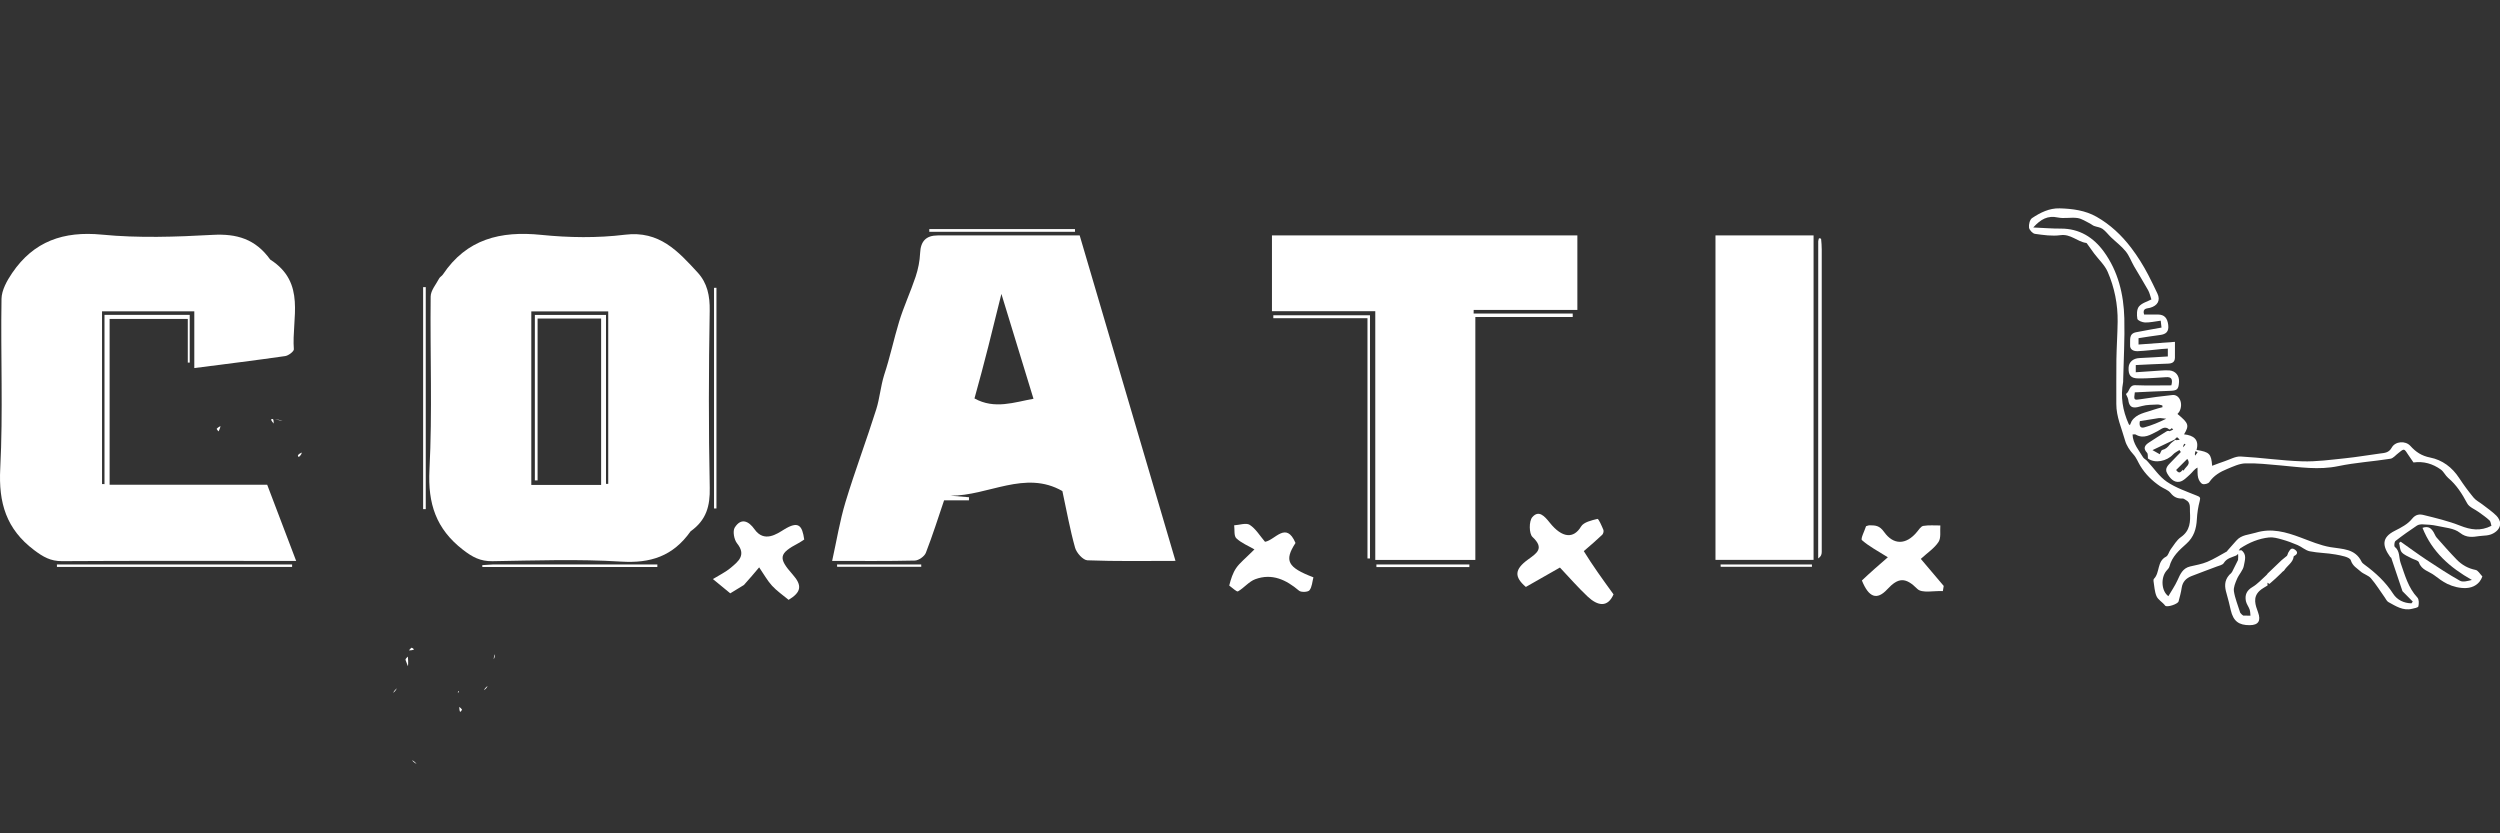 <svg xmlns="http://www.w3.org/2000/svg" xmlns:xlink="http://www.w3.org/1999/xlink" xmlns:serif="http://www.serif.com/" width="100%" height="100%" viewBox="0 0 1200 400" xml:space="preserve" style="fill-rule:evenodd;clip-rule:evenodd;stroke-linejoin:round;stroke-miterlimit:2;"><rect x="0" y="0" width="1200" height="400" fill="#333333" stroke="none"/>    <g transform="matrix(0.654,0,0,0.654,930.827,96.687)">        <path d="M214.953,271.879C216.307,269.173 217.662,266.468 219.317,263.134C219.528,261.242 219.438,259.978 219.348,258.714C218.904,259.095 218.46,259.477 218.016,259.858C214.692,261.271 211.008,261.824 208.807,265.458C207.977,266.828 205.498,267.28 203.701,267.97C197.52,270.344 191.277,272.557 185.121,274.991C181.228,276.53 178.588,279.171 177.945,283.63C177.463,286.971 176.533,290.256 175.676,293.532C175.14,295.58 166.961,298.212 165.805,296.645C163.895,294.055 160.624,292.456 159.447,289.66C158.037,286.309 157.908,282.413 157.293,278.741C157.197,278.172 157.25,277.326 157.601,276.971C162.084,272.43 159.714,264.229 166.48,260.733C168.106,259.893 168.603,257.051 169.893,255.336C172.23,252.229 174.262,248.541 177.334,246.412C184.272,241.602 184.427,234.983 184.024,227.771C183.842,224.517 184.71,221.101 181.024,219.154C180.248,218.745 179.435,218.023 178.664,218.055C174.959,218.207 172.251,217.123 169.782,213.975C168.021,211.729 164.687,210.761 162.17,209.053C156.278,205.055 151.393,200.316 147.545,194.033C145.9,191.347 144.777,188.128 142.448,185.6C139.822,182.748 137.428,179.145 136.406,175.461C133.946,166.592 129.915,158.063 129.978,148.567C130.049,137.735 129.868,126.899 130.035,116.069C130.179,106.805 130.835,97.548 130.951,88.284C131.111,75.586 128.661,63.229 123.631,51.662C121.456,46.66 117.028,42.645 113.66,38.153C112.028,35.976 110.488,33.73 108.889,31.528C108.599,31.129 108.262,30.517 107.884,30.465C101.322,29.571 96.525,23.709 88.982,24.765C82.891,25.619 76.456,24.659 70.271,23.797C68.548,23.557 66.127,20.943 65.901,19.178C65.612,16.923 66.493,13.331 68.147,12.226C74.18,8.197 80.83,4.866 88.341,5.078C97.769,5.344 107.213,6.544 115.542,11.307C125.511,17.008 133.733,24.664 140.801,33.93C145.649,40.285 149.749,46.912 153.405,53.906C155.769,58.428 157.966,63.038 160.159,67.646C162.507,72.58 160.321,76.534 154.752,78.064C152.57,78.663 148.939,78.228 150.355,82.994C153.634,82.994 157.1,82.95 160.565,83.004C165.331,83.08 167.469,85.61 168.076,90.691C168.656,95.555 166.494,97.495 162.007,98.037C156.84,98.662 151.706,99.551 146.281,100.367L146.281,105.022C154.923,104.387 163.503,103.756 173.012,103.057C173.012,107.422 173.07,111.053 172.995,114.682C172.925,118.124 170.792,118.966 167.694,119.053C159.953,119.27 152.218,119.724 144.255,120.094L144.255,125.373C150.63,124.935 156.84,124.482 163.055,124.097C165.047,123.973 167.067,123.851 169.046,124.033C173.489,124.441 176.288,127.932 176.005,132.456C175.649,138.155 174.708,138.864 168.752,139.039C160.337,139.287 151.929,139.761 143.551,140.137C142.714,145.879 142.901,145.92 147.936,145.14C155.664,143.943 163.421,142.877 171.199,142.081C176.396,141.549 179.268,148.489 176.313,154.132C175.954,154.818 175.341,155.37 174.848,155.98C183.12,162.798 183.663,164.325 179.684,170.939C186.702,171.649 190.977,174.798 188.845,182.376C198.376,183.94 199.642,185.217 200.309,194.02C203.501,192.849 206.564,191.64 209.684,190.602C213.521,189.325 217.47,186.999 221.258,187.204C236.322,188.018 251.322,190.27 266.385,190.748C276.83,191.079 287.362,189.59 297.815,188.522C306.404,187.645 314.928,186.148 323.493,185.015C326.898,184.564 329.971,184.568 332.126,180.67C334.712,175.992 342.166,175.411 345.807,179.449C349.828,183.909 354.07,186.738 360.241,187.951C369.27,189.726 376.442,195.117 381.62,203.023C384.887,208.009 388.444,212.838 392.241,217.43C393.941,219.486 396.575,220.757 398.743,222.439C402.183,225.108 405.823,227.583 408.908,230.618C410.463,232.148 411.957,234.84 411.731,236.807C411.441,239.339 410.147,241.544 407.051,243.398C403.396,245.588 399.695,245.13 396.333,245.623C391.85,246.281 387.073,247.144 382.143,243.182C377.861,239.741 370.967,239.413 365.143,238.079C361.829,237.32 358.351,237.176 354.934,237.013C353.497,236.945 351.76,237.141 350.62,237.905C345.249,241.503 339.94,245.215 334.866,249.212C334.016,249.881 333.733,253.033 334.374,253.541C338.261,256.618 337.281,261.489 338.634,265.299C341.834,274.305 344.149,283.45 350.958,290.739C352.193,292.06 352.144,295.174 351.668,297.224C351.459,298.124 348.728,298.575 347.081,298.98C340.388,300.625 335.092,296.995 329.691,294.06C328.527,293.426 327.85,291.855 327.008,290.673C323.65,285.956 320.607,280.97 316.848,276.598C314.937,274.375 311.453,273.574 309.226,271.534C306.626,269.153 303.437,267.679 302.056,263.351C301.295,260.964 294.935,259.865 290.926,259.129C284.672,257.981 278.19,258.039 271.967,256.782C268.805,256.143 266.091,253.531 263.005,252.204C259.245,250.588 255.367,249.173 251.428,248.072C248.386,247.221 245.094,246.29 242.046,246.619C234.575,247.425 227.666,250.234 220.944,254.635C220.334,255.373 220.074,255.744 219.814,256.116C220.488,256.085 221.162,256.054 221.836,256.023C226.068,259.159 224.189,263.708 223.599,267.299C223.035,270.728 219.984,273.676 218.554,277.059C217.337,279.941 215.861,283.292 216.294,286.166C217.064,291.29 219.188,296.21 220.924,301.89C221.773,303.029 222.443,303.492 223.114,303.956C224.888,303.984 226.662,304.012 228.436,304.041C228.253,302.533 228.317,300.939 227.828,299.538C227.085,297.406 225.519,295.496 225.087,293.335C224.2,288.901 225.576,285.541 229.892,283.008C233.588,280.838 236.575,277.46 240.195,274.208C240.736,273.635 240.893,273.423 240.987,273.163C244.415,269.872 247.815,266.551 251.288,263.308C252.392,262.277 253.691,261.457 255.245,260.074C255.744,259.065 255.899,258.522 256.054,257.978C257.203,256.294 258.035,253.621 260.797,255.397C263.283,256.995 263.336,258.876 260.382,260.267C260.258,260.325 260.148,260.532 260.132,260.681C259.653,265.103 255.436,267.154 253.091,270.935C251.971,271.651 251.487,272.224 251.002,272.798C248.224,275.484 245.445,278.17 242.337,280.741C241.637,280.357 241.265,280.087 240.893,279.818C240.922,280.498 240.952,281.178 240.981,281.858C239,283.161 236.784,284.214 235.083,285.815C229.946,290.647 232.075,296.292 234.009,301.595C236.239,307.712 234.356,310.942 227.976,311.006C219.751,311.089 215.844,307.987 213.974,299.999C213.017,295.906 212.091,291.796 210.889,287.771C209.472,283.023 208.99,278.479 212.91,274.077C214.025,273.224 214.489,272.551 214.953,271.879M173.891,175.227C174.76,175.138 175.629,175.048 176.498,174.959C176.023,174.341 175.548,173.723 174.586,173.057C174.111,173.375 173.636,173.694 172.713,174.795C167.839,177.123 162.965,179.451 156.524,182.527C158.837,183.832 160.35,184.685 161.863,185.538C162.467,184.445 162.894,182.588 163.707,182.399C166.247,181.811 167.749,180.324 169.241,178.368C170.306,176.973 171.988,176.048 173.337,174.901C173.337,174.901 173.273,174.886 173.891,175.227M162.466,159.004C162.268,159.015 162.071,159.025 161.047,159.04C156.445,159.775 151.843,160.509 147.27,161.238C146.671,164.173 147.234,166.717 150.432,165.856C156.027,164.348 161.408,162.05 166.635,159.476C165.448,159.346 164.261,159.217 163.023,159.078C163.023,159.078 163.058,159.04 162.466,159.004M169.146,168.636C170.001,168.237 170.856,167.839 171.712,167.441C171.38,167.084 171.048,166.728 170.717,166.371C170.118,166.945 169.519,167.519 168.808,167.35C165.445,164.298 162.829,167.342 160.213,168.632C155.062,171.171 150.196,174.614 144.144,171.077C143.691,170.812 142.949,171.042 141.88,171.042C142.211,177.991 146.611,182.658 149.659,187.882C150.26,188.912 151.796,189.396 152.961,190.872C157.588,195.904 161.517,201.963 167.022,205.702C173.598,210.17 181.443,212.848 188.911,215.878C191.208,216.81 191.938,217.096 191.201,219.822C190.02,224.193 189.332,228.776 189.09,233.304C188.716,240.301 186.898,246.324 181.43,251.214C176.181,255.909 170.799,260.677 168.939,268.021C168.655,269.141 167.598,270.102 166.796,271.048C162.458,276.16 163.019,285.981 168.179,289.727C170.441,285.844 173.003,282.143 174.838,278.11C176.888,273.605 178.662,269.199 184.158,267.909C188.398,266.914 192.786,266.185 196.761,264.513C201.735,262.421 206.356,259.488 211.119,256.899C211.317,256.791 211.386,256.466 211.554,256.276C213.708,253.843 215.905,251.447 218.022,248.981C221.796,244.584 227.243,244.68 232.233,243.146C243.917,239.552 254.487,242.663 265.214,246.655C272.445,249.346 279.697,252.486 287.222,253.749C296.033,255.228 305.222,254.695 309.99,264.427C310.406,265.276 311.288,265.965 312.085,266.548C320.271,272.538 327.574,279.261 333.16,287.946C336.073,292.475 341.032,294.881 346.586,294.967C346.916,294.55 347.245,294.132 347.574,293.714C344.975,291.092 342.376,288.469 339.991,286.063C337.268,277.944 334.527,269.753 331.755,261.573C331.677,261.341 331.208,261.268 331.042,261.035C325.175,252.765 324.503,246.67 334.447,241.693C338.993,239.417 343.941,236.819 346.983,232.995C349.733,229.54 352.613,229.44 355.516,230.153C364.561,232.374 373.709,234.566 382.339,237.979C390.056,241.031 397.232,242.179 405.287,238.081C404.87,236.821 404.809,234.986 403.861,234.098C401.452,231.841 398.665,229.98 395.992,228.012C393.112,225.89 389.023,224.448 387.513,221.615C383.769,214.591 379.685,208.092 373.533,202.92C371.47,201.186 370.301,198.319 368.145,196.778C362.241,192.56 355.579,190.537 348.076,191.584C346.746,189.631 345.419,187.595 343.998,185.628C343.09,184.37 342.129,182.35 341.035,182.24C339.805,182.116 338.367,183.715 337.074,184.641C335.089,186.062 333.303,188.511 331.169,188.848C318.441,190.855 305.481,191.635 292.901,194.267C278.514,197.276 264.509,194.998 250.334,193.736C241.814,192.977 233.248,192.016 224.733,192.247C220.241,192.369 215.7,194.576 211.385,196.34C206.267,198.432 201.519,201.131 198.232,206.003C197.453,207.157 194.486,207.921 193.188,207.353C191.707,206.704 190.474,204.491 190.024,202.73C189.424,200.378 189.68,197.807 189.569,195.331C187.124,196.58 185.943,198.662 184.254,200.18C181.851,202.339 179.285,205.196 176.407,205.742C172.146,206.55 169.193,202.958 167.249,199.491C165.283,195.986 167.977,193.565 170.234,191.253C172.613,188.816 174.971,186.359 177.338,183.91C176.981,183.433 176.624,182.955 176.267,182.478C174.721,183.524 172.905,184.322 171.675,185.659C167.047,190.692 158.458,192.527 153.172,188.669C152.984,187.231 153.324,185.288 152.516,184.445C149.425,181.222 150.869,178.995 153.744,177.071C158.02,174.209 162.409,171.517 166.78,168.802C167.435,168.395 168.256,168.258 169.146,168.636M139.107,163.461C139.383,163.715 139.66,163.969 139.936,164.223C140.278,163.443 140.619,162.662 141.236,161.234C144.947,155.624 151.338,155.087 156.903,153.025C159.168,152.186 161.553,151.671 163.884,151.009C163.838,150.572 163.792,150.136 163.747,149.7C162.539,149.47 161.317,148.992 160.126,149.057C156.363,149.266 152.466,149.15 148.891,150.138C143.899,151.517 139.625,152.873 138.739,145.547C138.554,144.014 136.89,141.39 137.092,141.271C139.851,139.638 139.178,134.684 144.005,134.887C152.889,135.261 161.8,134.994 170.377,134.994C171.688,129.887 169.953,128.788 166.559,128.987C159.798,129.385 153.028,129.975 146.267,129.911C140.489,129.857 138.735,127.547 138.994,121.908C139.18,117.864 142.384,115.163 146.854,114.967C153.88,114.659 160.898,114.18 167.79,113.781L167.79,108.009C166.147,108.119 164.709,108.182 163.279,108.317C157.403,108.868 151.539,109.664 145.651,109.906C142.888,110.02 139.829,108.931 140.092,105.348C140.352,101.823 138.925,97.095 144.48,96.004C150.631,94.796 156.811,93.734 163.149,92.577C162.925,90.629 162.746,89.078 162.567,87.522C158.319,88.069 154.669,88.937 151.042,88.847C149.05,88.798 145.633,87.388 145.42,86.151C144.914,83.209 144.91,79.161 146.594,77.12C148.719,74.543 152.724,73.517 155.72,71.927C154.933,69.639 154.466,67.218 153.326,65.171C150.03,59.251 146.411,53.512 143.022,47.643C140.919,43.999 139.484,39.855 136.877,36.644C133.763,32.809 129.686,29.763 126.087,26.311C123.971,24.282 122.203,21.806 119.847,20.14C118.111,18.913 115.646,18.754 113.567,17.958C112.545,17.566 111.709,16.712 110.709,16.234C107.67,14.781 104.703,12.658 101.503,12.184C96.772,11.484 91.695,12.769 87.069,11.785C79.634,10.202 74.576,12.98 69.002,19.118C76.571,19.445 82.917,19.976 89.26,19.941C102.916,19.866 113.251,26.436 120.833,36.858C131.341,51.303 135.416,68.256 135.858,85.836C136.238,100.913 135.339,116.023 135.005,131.118C134.994,131.618 135.056,132.131 134.965,132.615C132.997,143.167 134.517,153.238 139.107,163.461M178.898,196.873C178.95,197.03 178.972,197.207 179.063,197.336C179.136,197.438 179.292,197.482 179.411,197.552C180.478,194.792 185.147,193.204 182.05,188.974C179.316,191.694 176.605,194.391 173.87,197.111C176.242,200.427 177.327,198.367 178.898,196.873M187.833,186.576C188.442,185.749 189.051,184.921 189.66,184.094C189.145,183.81 188.631,183.525 188.117,183.241C187.758,184.332 187.4,185.424 187.833,186.576M179.005,180.449C179.603,179.767 180.201,179.084 180.798,178.402C180.487,178.21 180.175,178.018 179.864,177.827C179.422,178.548 178.98,179.269 179.005,180.449Z" style="fill:white;fill-rule:nonzero;"></path>    </g>    <g transform="matrix(0.654,0,0,0.654,930.827,96.687)">        <path d="M398.635,275.237C396.676,280.89 391.923,283.469 386.941,283.741C382.287,283.995 377.132,282.744 372.904,280.696C369.546,279.069 366.157,276.519 363.345,274.367C359.68,271.56 353.908,270.566 352.102,264.96C351.608,263.424 348.266,262.849 346.285,261.738C343.919,260.411 341.08,259.425 339.44,257.461C338.061,255.81 338.107,252.97 337.522,250.656C337.905,250.347 338.289,250.039 338.673,249.73C344.994,254.183 351.214,258.787 357.661,263.05C365.711,268.375 373.799,273.684 382.206,278.402C384.366,279.615 387.784,278.584 390.95,277.818C374.78,268.68 361.669,257.163 354.693,239.565C359.164,237.99 361.277,240.061 362.971,242.966C363.691,244.2 364.148,245.648 365.072,246.692C369.917,252.165 374.736,257.675 379.836,262.905C383.612,266.777 388.161,269.361 393.678,270.458C395.485,270.818 396.856,273.375 398.635,275.237Z" style="fill:white;fill-rule:nonzero;"></path>    </g>    <g transform="matrix(1.144,0,0,1.144,-55.144,19.202)">        <path d="M218.328,260.029C218.46,259.477 218.904,259.095 219.348,258.714C219.438,259.978 219.528,261.242 219.389,262.737C218.987,262.046 218.814,261.123 218.328,260.029Z" style="fill:white;fill-rule:nonzero;"></path>    </g>    <g transform="matrix(1.144,0,0,1.144,-55.144,19.202)">        <path d="M241.235,281.91C240.952,281.178 240.922,280.498 240.893,279.818C241.265,280.087 241.637,280.357 242.034,280.889C241.868,281.421 241.678,281.692 241.235,281.91Z" style="fill:white;fill-rule:nonzero;"></path>    </g>    <g transform="matrix(1.144,0,0,1.144,-55.144,19.202)">        <path d="M221.881,255.77C221.162,256.054 220.488,256.085 219.814,256.116C220.074,255.744 220.334,255.373 220.854,254.98C221.384,255.144 221.655,255.331 221.881,255.77Z" style="fill:white;fill-rule:nonzero;"></path>    </g>    <g transform="matrix(1.144,0,0,1.144,-55.144,19.202)">        <path d="M222.997,303.678C222.443,303.492 221.773,303.029 221.073,302.226C221.656,302.391 222.268,302.895 222.997,303.678Z" style="fill:white;fill-rule:nonzero;"></path>    </g>    <g transform="matrix(1.144,0,0,1.144,-55.144,19.202)">        <path d="M214.674,271.994C214.489,272.551 214.025,273.224 213.22,273.925C213.384,273.339 213.889,272.724 214.674,271.994Z" style="fill:white;fill-rule:nonzero;"></path>    </g>    <g transform="matrix(1.144,0,0,1.144,-55.144,19.202)">        <path d="M251.294,272.797C251.487,272.224 251.971,271.651 252.767,271.062C252.581,271.63 252.084,272.213 251.294,272.797Z" style="fill:white;fill-rule:nonzero;"></path>    </g>    <g transform="matrix(1.144,0,0,1.144,-55.144,19.202)">        <path d="M255.911,257.711C255.899,258.522 255.744,259.065 255.369,259.792C255.356,259.131 255.562,258.288 255.911,257.711Z" style="fill:white;fill-rule:nonzero;"></path>    </g>    <g transform="matrix(1.144,0,0,1.144,-55.144,19.202)">        <path d="M240.726,273.128C240.893,273.423 240.736,273.635 240.337,273.892C240.262,273.687 240.364,273.39 240.726,273.128Z" style="fill:white;fill-rule:nonzero;"></path>    </g>    <g transform="matrix(1.144,0,0,1.144,-55.144,19.202)">        <path d="M166.757,159.779C165.838,159.728 164.797,159.373 163.415,159.053C164.261,159.217 165.448,159.346 166.757,159.779Z" style="fill:white;fill-rule:nonzero;"></path>    </g>    <g transform="matrix(1.144,0,0,1.144,-55.144,19.202)">        <path d="M139.099,163.178C139.546,162.629 139.999,162.362 140.707,161.989C140.619,162.662 140.278,163.443 139.936,164.223C139.66,163.969 139.383,163.715 139.099,163.178Z" style="fill:white;fill-rule:nonzero;"></path>    </g>    <g transform="matrix(1.144,0,0,1.144,-55.144,19.202)">        <path d="M174.829,173.081C174.734,173.701 174.395,174.299 173.665,174.891C173.273,174.886 173.337,174.901 173.366,174.908C173.395,174.914 173.212,174.48 173.187,174.246C173.636,173.694 174.111,173.375 174.829,173.081Z" style="fill:white;fill-rule:nonzero;"></path>    </g>    <g transform="matrix(1.144,0,0,1.144,-55.144,19.202)">        <path d="M162.762,159.022C163.047,159.672 163.037,160.304 163.026,160.936C162.674,160.514 162.322,160.092 161.921,159.353C162.071,159.025 162.268,159.015 162.762,159.022Z" style="fill:white;fill-rule:nonzero;"></path>    </g>    <g transform="matrix(1.717,0,0,1.717,-6.375,-419.277)">        <path d="M196.774,392.724C191.83,399.724 185.533,401.703 177.33,401.191C165.387,400.447 153.361,400.879 141.375,401.077C137.983,401.133 135.757,399.919 133.106,397.86C125.613,392.041 123.287,384.984 123.772,375.53C124.599,359.42 123.927,343.237 124.108,327.086C124.127,325.387 125.618,323.689 126.488,322.024C126.708,321.603 127.241,321.356 127.512,320.951C134.16,311.005 143.626,308.692 154.991,309.849C162.737,310.638 170.722,310.76 178.43,309.807C188.053,308.618 193.26,314.425 198.714,320.34C201.466,323.324 202.184,326.89 202.114,331.068C201.836,347.548 201.787,364.04 202.127,380.518C202.232,385.593 201.234,389.546 196.774,392.724M154,373.293L154,378.497C153.746,378.494 153.491,378.491 153.237,378.488L153.237,332.237L173.125,332.237L173.125,379.464C173.333,379.46 173.541,379.456 173.749,379.452L173.749,331.251L152.244,331.251L152.244,379.757L171.763,379.757L171.763,333.237L154,333.237C154,346.428 154,359.384 154,373.293Z" style="fill:white;fill-rule:nonzero;"></path>    </g>    <g transform="matrix(1.717,0,0,1.717,-6.375,-419.277)">        <path d="M250.882,349.026C252.543,344.013 253.58,339.011 255.059,334.144C256.359,329.871 258.271,325.787 259.684,321.543C260.387,319.43 260.844,317.158 260.938,314.937C261.08,311.594 262.631,310.009 265.886,310.006C279.03,309.994 292.174,310.001 305.543,310.001C314.417,340.145 323.268,370.212 332.33,400.994C323.824,400.994 315.761,401.148 307.716,400.831C306.48,400.782 304.662,398.749 304.26,397.312C302.833,392.226 301.904,387 300.71,381.474C290.3,375.479 279.946,382.853 269.401,382.764C271.137,382.91 272.873,383.056 274.608,383.203C274.601,383.49 274.594,383.777 274.586,384.064L267.639,384.064C266.077,388.659 264.473,393.761 262.541,398.736C262.152,399.737 260.536,400.874 259.46,400.901C251.818,401.086 244.168,400.999 236.344,400.999C237.605,395.324 238.482,389.807 240.087,384.509C242.724,375.805 245.948,367.279 248.68,358.601C249.641,355.549 249.88,352.27 250.882,349.026M276.135,355.577C281.778,358.723 287.339,356.605 292.631,355.674C289.713,346.139 286.872,336.852 283.661,326.357C281.176,336.459 278.908,345.679 276.135,355.577Z" style="fill:white;fill-rule:nonzero;"></path>    </g>    <g transform="matrix(1.717,0,0,1.717,-6.375,-419.277)">        <path d="M79.251,316.75C89.425,323.25 85.201,333.195 85.861,341.826C85.906,342.421 84.371,343.602 83.459,343.734C75.135,344.932 66.786,345.958 58.032,347.087L58.032,331.225L32.235,331.225L32.235,379.518C32.465,379.521 32.695,379.524 32.924,379.527L32.924,332.208L56.748,332.208L56.748,345.551C56.57,345.555 56.391,345.558 56.212,345.561L56.212,333.352L34.356,333.352L34.356,379.701L78.407,379.701C81.105,386.796 83.681,393.571 86.506,401L81.015,401C61.026,401 41.037,400.937 21.049,401.064C17.848,401.085 15.754,399.864 13.242,397.969C5.466,392.102 3.284,384.784 3.779,375.194C4.594,359.411 3.871,343.554 4.136,327.735C4.177,325.301 5.662,322.649 7.106,320.523C13.137,311.641 21.45,308.741 32.216,309.786C42.447,310.78 52.873,310.417 63.17,309.851C69.851,309.484 75.105,310.968 79.251,316.75Z" style="fill:white;fill-rule:nonzero;"></path>    </g>    <g transform="matrix(1.717,0,0,1.717,-6.375,-419.277)">        <path d="M359.298,310L444.678,310L444.678,330.842L415.691,330.842C415.686,331.177 415.681,331.512 415.676,331.848L443.375,331.848C443.377,332.169 443.379,332.489 443.381,332.81L416.155,332.81L416.155,400.718L388.182,400.718L388.182,331.196L359.298,331.196L359.298,310Z" style="fill:white;fill-rule:nonzero;"></path>    </g>    <g transform="matrix(1.717,0,0,1.717,-6.375,-419.277)">        <rect x="483.289" y="310" width="27.42" height="90.708" style="fill:white;fill-rule:nonzero;"></rect>    </g>    <g transform="matrix(1.717,0,0,1.717,-6.375,-419.277)">        <path d="M446.474,398.266C448.947,402.296 451.715,406.114 454.786,410.352C453.175,414.04 450.43,413.668 447.546,410.96C444.891,408.469 442.499,405.698 439.803,402.851C436.463,404.753 433.449,406.47 430.277,408.277C427.012,405.469 427.038,403.388 430.926,400.577C433.344,398.829 435.53,397.477 432.133,394.309C431.147,393.389 431.123,389.877 432.073,388.777C433.883,386.684 435.477,388.451 436.952,390.303C440.45,394.691 443.661,394.817 445.701,391.394C446.437,390.159 448.652,389.652 450.299,389.251C450.598,389.178 451.488,391.197 451.951,392.314C452.103,392.679 451.922,393.409 451.625,393.693C450.053,395.196 448.396,396.61 446.474,398.266Z" style="fill:white;fill-rule:nonzero;"></path>    </g>    <g transform="matrix(1.717,0,0,1.717,-6.375,-419.277)">        <path d="M524.219,406.471C526.671,404.145 528.962,402.159 531.471,399.983C528.678,398.22 526.233,396.957 524.231,395.192C523.799,394.811 524.963,392.62 525.382,391.295C525.755,391.195 526.066,391.038 526.374,391.042C527.988,391.067 529.12,391.062 530.432,392.913C533.014,396.554 536.543,396.619 539.618,392.891C540.143,392.254 540.718,391.322 541.385,391.209C542.935,390.948 544.556,391.104 546.148,391.09C546.021,392.647 546.397,394.531 545.649,395.686C544.515,397.435 542.599,398.677 540.689,400.434C542.983,403.142 545.037,405.568 547.092,407.993C547.012,408.475 546.931,408.958 546.851,409.44C544.412,409.298 541.012,410.117 539.723,408.827C536.441,405.542 534.416,405.577 531.308,408.94C528.396,412.09 526.125,411.2 524.219,406.471Z" style="fill:white;fill-rule:nonzero;"></path>    </g>    <g transform="matrix(1.717,0,0,1.717,-6.375,-419.277)">        <path d="M211.679,407.73C210.279,408.608 209.178,409.27 207.864,410.062C206.447,408.896 204.962,407.675 203.012,406.072C204.666,405.048 206.509,404.174 208.02,402.905C210.114,401.148 212.413,399.37 209.76,396.084C208.925,395.049 208.495,392.66 209.118,391.671C210.891,388.858 213.014,389.844 214.64,392.149C217.344,395.982 220.901,393.451 222.907,392.217C226.952,389.727 227.978,391.073 228.538,395.022C228.069,395.319 227.552,395.698 226.991,395.995C221.434,398.933 221.197,400.163 225.316,404.81C228.029,407.872 227.721,409.735 224.174,411.885C222.609,410.579 220.903,409.423 219.547,407.946C218.238,406.521 217.29,404.765 215.94,402.799C214.604,404.389 213.291,405.952 211.679,407.73Z" style="fill:white;fill-rule:nonzero;"></path>    </g>    <g transform="matrix(1.717,0,0,1.717,-6.375,-419.277)">        <path d="M347.353,407.887C347.812,406.065 348.35,404.359 349.322,402.954C350.281,401.569 351.679,400.488 354.401,397.78C352.68,396.775 350.734,396.006 349.332,394.668C348.625,393.992 348.902,392.286 348.734,391.045C350.218,390.961 352.097,390.273 353.098,390.927C354.792,392.036 355.931,393.992 357.357,395.655C360.183,395.207 363.25,389.79 365.881,395.984C362.669,400.932 363.631,402.821 370.888,405.586C370.559,406.821 370.515,408.283 369.787,409.207C369.377,409.729 367.456,409.821 366.877,409.329C363.263,406.258 359.328,404.396 354.641,406.11C352.86,406.761 351.515,408.536 349.807,409.51C349.454,409.711 348.369,408.627 347.353,407.887Z" style="fill:white;fill-rule:nonzero;"></path>    </g>    <g transform="matrix(1.717,0,0,1.717,-6.375,-419.277)">        <path d="M386,400.322L386,333.147L359.679,333.147C359.679,332.876 359.679,332.604 359.679,332.333L386.704,332.333L386.704,400.314C386.469,400.317 386.235,400.32 386,400.322Z" style="fill:white;fill-rule:nonzero;"></path>    </g>    <g transform="matrix(1.717,0,0,1.717,-6.375,-419.277)">        <path d="M512.013,311.634C512.11,311.056 512.189,310.797 512.28,310.793C512.464,310.784 512.811,310.899 512.819,310.987C512.91,311.969 512.993,312.956 512.993,313.941C513.001,342.091 513,370.241 512.994,398.391C512.994,399.032 512.911,399.673 512.001,400.305C512.001,370.893 512.001,341.48 512.013,311.634Z" style="fill:white;fill-rule:nonzero;"></path>    </g>    <g transform="matrix(1.717,0,0,1.717,-6.375,-419.277)">        <path d="M19.624,402L85.374,402C85.373,402.229 85.372,402.458 85.37,402.686L19.634,402.686C19.631,402.458 19.628,402.229 19.624,402Z" style="fill:white;fill-rule:nonzero;"></path>    </g>    <g transform="matrix(1.717,0,0,1.717,-6.375,-419.277)">        <path d="M122,386.524L122,324.457C122.245,324.458 122.491,324.459 122.736,324.461L122.736,386.52C122.491,386.521 122.245,386.522 122,386.524Z" style="fill:white;fill-rule:nonzero;"></path>    </g>    <g transform="matrix(1.717,0,0,1.717,-6.375,-419.277)">        <path d="M204,324.64L204,386.342C203.774,386.342 203.549,386.342 203.323,386.342L203.323,324.663C203.549,324.656 203.774,324.648 204,324.64Z" style="fill:white;fill-rule:nonzero;"></path>    </g>    <g transform="matrix(1.717,0,0,1.717,-6.375,-419.277)">        <path d="M141.398,402L187.483,402C187.48,402.236 187.477,402.472 187.475,402.708L138.556,402.708C138.551,402.532 138.545,402.355 138.54,402.179C139.341,402.12 140.141,402.06 141.398,402Z" style="fill:white;fill-rule:nonzero;"></path>    </g>    <g transform="matrix(1.717,0,0,1.717,-6.375,-419.277)">        <path d="M304.244,309L263.498,309C263.5,308.743 263.502,308.487 263.504,308.23L304.228,308.23C304.234,308.487 304.239,308.743 304.244,309Z" style="fill:white;fill-rule:nonzero;"></path>    </g>    <g transform="matrix(1.717,0,0,1.717,-6.375,-419.277)">        <path d="M388.494,402L414.488,402C414.486,402.241 414.484,402.482 414.481,402.723L388.504,402.723C388.501,402.482 388.497,402.241 388.494,402Z" style="fill:white;fill-rule:nonzero;"></path>    </g>    <g transform="matrix(1.717,0,0,1.717,-6.375,-419.277)">        <path d="M484.713,402L510.249,402C510.251,402.215 510.254,402.43 510.256,402.646L484.744,402.646C484.734,402.43 484.724,402.215 484.713,402Z" style="fill:white;fill-rule:nonzero;"></path>    </g>    <g transform="matrix(1.717,0,0,1.717,-6.375,-419.277)">        <path d="M237.711,402L261.248,402C261.251,402.215 261.254,402.43 261.256,402.645L237.745,402.645C237.733,402.43 237.722,402.215 237.711,402Z" style="fill:white;fill-rule:nonzero;"></path>    </g></svg>
